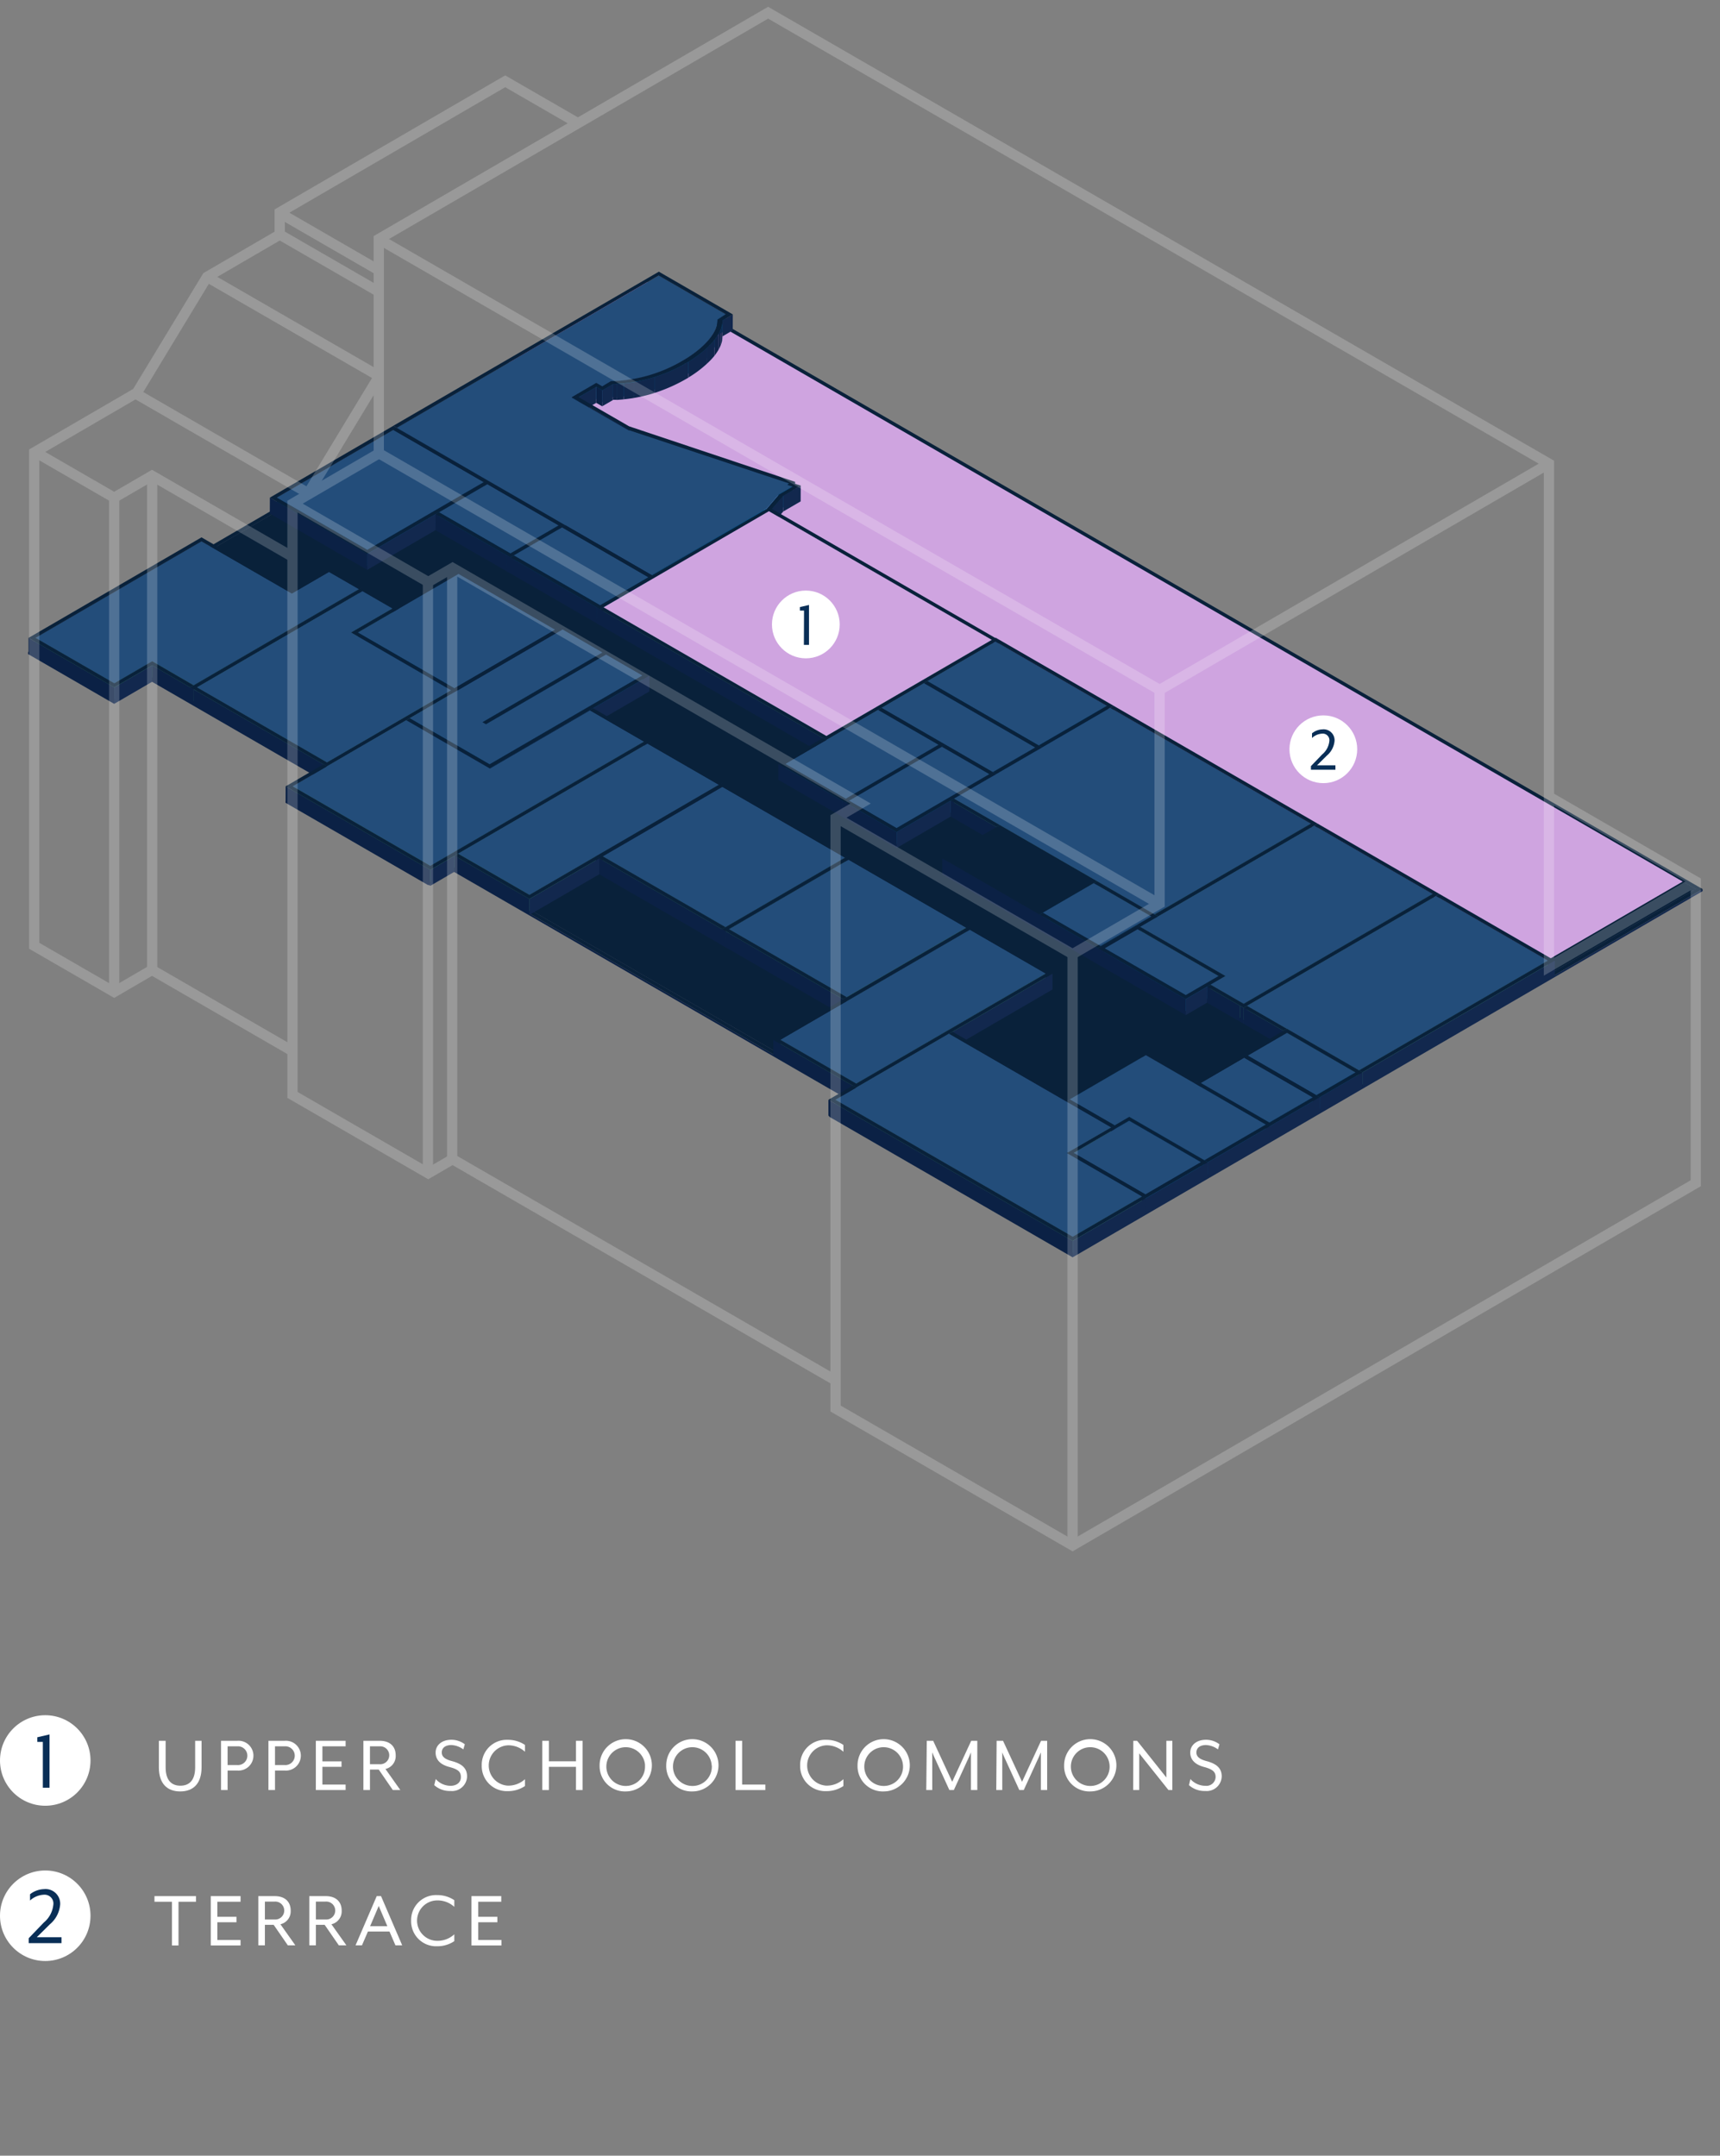<svg xmlns="http://www.w3.org/2000/svg" xmlns:xlink="http://www.w3.org/1999/xlink" viewBox="0 0 335.62 420.54"><rect x="0" y="0" width="335.62" height="420.54" fill="#808080" stroke="none"/><defs><style>.cls-1,.cls-34{fill:none;}.cls-1,.cls-33{opacity:0.2;}.cls-2{isolation:isolate;}.cls-3{fill:#12284e;}.cls-4{fill:#0b2145;}.cls-5{fill:#09213a;}.cls-6{fill:#cfa4e0;}.cls-7{fill:#085f97;}.cls-8{clip-path:url(#clip-path);}.cls-9{clip-path:url(#clip-path-2);}.cls-10{fill:#004b7b;}.cls-11{fill:#004d7e;}.cls-12{fill:#014f81;}.cls-13{fill:#025184;}.cls-14{fill:#035486;}.cls-15{fill:#045689;}.cls-16{fill:#05588c;}.cls-17{fill:#065a8f;}.cls-18{clip-path:url(#clip-path-3);}.cls-19{clip-path:url(#clip-path-4);}.cls-20{fill:#0d2347;}.cls-21{fill:#0d2348;}.cls-22{fill:#0e2449;}.cls-23{fill:#0f2449;}.cls-24{fill:#0f254a;}.cls-25{fill:#10264b;}.cls-26{fill:#11274c;}.cls-27{fill:#004774;}.cls-28{fill:#0c2146;}.cls-29{fill:#065a90;}.cls-30{fill:#234d7a;}.cls-31{fill:#4c9e83;}.cls-32{fill:#357964;}.cls-34{stroke:#fff;stroke-miterlimit:10;stroke-width:2px;}.cls-35{fill:#fff;}.cls-36{fill:#092e56;}</style><clipPath id="clip-path"><path class="cls-1" d="M140,62.56v0Z"/></clipPath><clipPath id="clip-path-2"><path class="cls-1" d="M140,65.57c0,2.53-2.59,5.52-6.79,8,0-1,0-2.07,0-3.11,4.2-2.44,6.78-5.43,6.79-8C140,63.39,140,64.63,140,65.57Z"/></clipPath><clipPath id="clip-path-3"><path class="cls-1" d="M133.22,73.53a28.71,28.71,0,0,1-13.82,4V74.38a28.71,28.71,0,0,0,13.82-4C133.23,71.46,133.23,72.5,133.22,73.53Z"/></clipPath><clipPath id="clip-path-4"><path class="cls-1" d="M141,62.51v3.11c0,2.57-2.67,5.74-7.07,8.3a30.39,30.39,0,0,1-14.31,4.13V74.93a30.26,30.26,0,0,0,14.31-4.12C138.31,68.25,141,65.08,141,62.51Z"/></clipPath></defs><g id="Floorplan"><g class="cls-2"><polygon class="cls-3" points="128.42 56.55 128.42 56.94 6.83 127.6 6.83 127.21 128.42 56.55"/><polygon class="cls-4" points="22.28 136.13 22.28 136.52 6.83 127.6 6.83 127.21 22.28 136.13"/><polygon class="cls-3" points="29.66 131.84 29.66 132.23 22.28 136.52 22.28 136.13 29.66 131.84"/><polygon class="cls-3" points="29.67 132.63 29.67 133.01 22.28 137.31 22.28 136.92 29.67 132.63"/><polygon class="cls-4" points="22.28 136.92 22.28 137.31 5.48 127.6 5.48 127.21 22.28 136.92"/><polygon class="cls-4" points="64.45 151.93 64.45 152.32 29.66 132.23 29.66 131.84 64.45 151.93"/><polygon class="cls-4" points="63.11 151.93 63.1 152.32 29.67 133.01 29.67 132.63 63.11 151.93"/><polygon class="cls-3" points="64.45 151.93 64.45 152.32 57.07 156.61 57.07 156.22 64.45 151.93"/><polygon class="cls-3" points="88.31 168.76 88.31 169.15 83.56 171.91 83.56 171.52 88.31 168.76"/><polygon class="cls-4" points="83.56 171.52 83.56 171.91 57.07 156.61 57.07 156.22 83.56 171.52"/><polygon class="cls-3" points="88.31 169.54 88.31 169.93 83.57 172.69 83.57 172.3 88.31 169.54"/><polygon class="cls-4" points="83.57 172.3 83.57 172.69 55.72 156.61 55.72 156.22 83.57 172.3"/><polygon class="cls-4" points="330.89 173.45 330.88 173.84 128.42 56.94 128.42 56.55 330.89 173.45"/><polygon class="cls-4" points="167.92 214.73 167.92 215.12 88.31 169.15 88.31 168.76 167.92 214.73"/><polygon class="cls-4" points="166.57 214.73 166.57 215.12 88.31 169.93 88.31 169.54 166.57 214.73"/><polygon class="cls-3" points="167.92 214.73 167.92 215.12 163.18 217.87 163.18 217.48 167.92 214.73"/><polygon class="cls-5" points="330.89 173.45 209.29 244.11 163.18 217.48 167.92 214.73 88.31 168.76 83.56 171.52 57.07 156.22 64.45 151.93 29.66 131.84 22.28 136.13 6.83 127.21 128.42 56.55 330.89 173.45"/><polygon class="cls-6" points="301.51 187.58 328.6 171.83 126.14 54.94 99.04 70.69 301.51 187.58"/><polygon class="cls-3" points="330.89 173.45 330.89 173.84 209.29 244.5 209.29 244.11 330.89 173.45"/><polygon class="cls-4" points="209.29 244.11 209.29 244.5 163.18 217.87 163.18 217.48 209.29 244.11"/><polygon class="cls-4" points="209.3 244.89 209.3 245.28 161.83 217.87 161.83 217.48 209.3 244.89"/><polygon class="cls-3" points="332.24 173.45 332.23 173.84 209.3 245.28 209.3 244.89 332.24 173.45"/><path class="cls-5" d="M128.42,55.77,332.23,173.45,209.3,244.89l-47.47-27.41,4.74-2.75L88.31,169.54l-4.74,2.76L55.72,156.22l7.39-4.29-33.44-19.3-7.39,4.29-16.8-9.71Zm80.87,188.34,121.6-70.66L128.42,56.55,6.83,127.21l15.45,8.93,7.38-4.3,34.8,20.09-7.39,4.29,26.49,15.3,4.75-2.76,79.61,46-4.74,2.75,46.11,26.63"/></g><g class="cls-2"><polygon class="cls-4" points="141.64 61.34 141.63 64.45 128.55 56.9 128.56 53.79 141.64 61.34"/><polygon class="cls-7" points="141.64 61.34 141.63 64.45 140 65.39 140.01 62.28 141.64 61.34"/><polygon class="cls-3" points="142.99 61.34 142.98 64.45 140.97 65.62 140.98 62.51 142.99 61.34"/><g class="cls-2"><g class="cls-8"><g class="cls-2"><path class="cls-4" d="M140,62.56v0"/></g></g></g><g class="cls-2"><g class="cls-9"><g class="cls-2"><path class="cls-10" d="M140,62.45v0"/><path class="cls-11" d="M140,62.55v3.12a4.21,4.21,0,0,1-.09.69V63.25a4.33,4.33,0,0,0,.09-.7"/><path class="cls-12" d="M139.93,63.25v3.11a4.93,4.93,0,0,1-.22.79V64a4.93,4.93,0,0,0,.22-.79"/><path class="cls-13" d="M139.71,64v3.11a7.72,7.72,0,0,1-.44.93V65a8.5,8.5,0,0,0,.44-.92"/><path class="cls-14" d="M139.27,65v3.12a10.62,10.62,0,0,1-.78,1.15V66.11a9.73,9.73,0,0,0,.78-1.15"/><path class="cls-15" d="M138.49,66.11v3.12a13.34,13.34,0,0,1-1.43,1.53V67.65a12.62,12.62,0,0,0,1.43-1.54"/><path class="cls-16" d="M137.06,67.65v3.11a21.38,21.38,0,0,1-3.42,2.53V70.18a21.38,21.38,0,0,0,3.42-2.53"/><path class="cls-17" d="M133.64,70.18v3.11l-.41.24a30,30,0,0,1-6,2.65V73.07a31.18,31.18,0,0,0,6-2.65l.41-.24"/></g></g></g><g class="cls-2"><g class="cls-18"><g class="cls-2"><path class="cls-17" d="M133.64,70.18v3.11l-.41.24a30,30,0,0,1-6,2.65V73.07a31.18,31.18,0,0,0,6-2.65l.41-.24"/><path class="cls-16" d="M127.24,73.07v3.11a29.24,29.24,0,0,1-3.74.94V74a29.24,29.24,0,0,0,3.74-.94"/><path class="cls-15" d="M123.5,74v3.11c-.65.12-1.28.21-1.91.27V74.28c.62-.06,1.26-.15,1.91-.27"/><path class="cls-14" d="M121.59,74.28v3.11c-.45,0-.9.08-1.34.09V74.37l1.34-.09"/><path class="cls-13" d="M120.25,74.37v3.11c-.28,0-.56,0-.84,0V74.38h.84"/></g></g></g><g class="cls-2"><g class="cls-19"><g class="cls-2"><path class="cls-20" d="M141,62.51v0"/><path class="cls-21" d="M141,62.66v3.11a5.4,5.4,0,0,1-.08.69V63.35a5.85,5.85,0,0,0,.08-.69"/><path class="cls-22" d="M140.9,63.35v3.11a6.48,6.48,0,0,1-.23.8V64.14a5.06,5.06,0,0,0,.24-.79"/><path class="cls-23" d="M140.66,64.14v3.12a6.94,6.94,0,0,1-.46,1V65.1a5.92,5.92,0,0,0,.45-1"/><path class="cls-24" d="M140.21,65.1v3.12a9.75,9.75,0,0,1-.81,1.2V66.3a8.44,8.44,0,0,0,.81-1.2"/><path class="cls-25" d="M139.4,66.3v3.12A13.15,13.15,0,0,1,137.88,71V67.92a14,14,0,0,0,1.51-1.62"/><path class="cls-25" d="M137.89,67.92V71a21.68,21.68,0,0,1-3.56,2.65V70.56a21.2,21.2,0,0,0,3.57-2.64"/><path class="cls-26" d="M134.32,70.56v3.12l-.42.24a31.59,31.59,0,0,1-6.2,2.74V73.55a31.59,31.59,0,0,0,6.2-2.74c.14-.08.28-.16.41-.25"/><path class="cls-25" d="M127.71,73.55v3.11a30.69,30.69,0,0,1-3.94,1V74.54a31.11,31.11,0,0,0,3.94-1"/><path class="cls-25" d="M123.77,74.54v3.11c-.69.13-1.37.22-2,.29V74.83c.67-.07,1.35-.17,2-.29"/><path class="cls-24" d="M121.73,74.83v3.11c-.49,0-1,.08-1.43.09V74.92c.46,0,.94,0,1.43-.09"/><path class="cls-23" d="M120.3,74.92V78l-.7,0V74.93h.7"/></g></g></g><polygon class="cls-7" points="119.41 74.38 119.4 77.49 117.5 78.47 117.5 75.36 119.41 74.38"/><polygon class="cls-27" points="117.5 75.36 117.5 78.47 116.34 77.81 116.35 74.69 117.5 75.36"/><polygon class="cls-4" points="117.51 76.15 117.5 79.26 116.34 78.59 116.35 75.48 117.51 76.15"/><polygon class="cls-3" points="119.6 74.93 119.59 78.05 117.5 79.26 117.51 76.15 119.6 74.93"/><polygon class="cls-7" points="116.35 74.69 116.34 77.81 111.52 80.61 111.53 77.5 116.35 74.69"/><polygon class="cls-3" points="116.35 75.48 116.34 78.59 112.87 80.61 112.88 77.5 116.35 75.48"/><polygon class="cls-3" points="128.56 53.79 128.55 56.9 77.41 86.58 77.42 83.47 128.56 53.79"/><polygon class="cls-28" points="122.91 83.88 122.9 86.99 111.52 80.61 111.53 77.5 122.91 83.88"/><polygon class="cls-20" points="153.89 94.19 153.88 97.31 122.9 86.99 122.91 83.88 153.89 94.19"/><polygon class="cls-27" points="127.19 112.22 127.19 115.33 77.41 86.58 77.42 83.47 127.19 112.22"/><polygon class="cls-4" points="95.75 94.06 95.74 97.17 76.73 86.19 76.73 83.08 95.75 94.06"/><polygon class="cls-4" points="94.4 94.06 94.39 97.17 76.73 86.98 76.74 83.87 94.4 94.06"/><polygon class="cls-26" points="155.15 93.97 155.14 97.09 154.88 97.38 154.89 94.27 155.15 93.97"/><polygon class="cls-29" points="153.89 94.19 153.88 97.31 153.62 97.61 153.63 94.5 153.89 94.19"/><polygon class="cls-3" points="95.75 94.06 95.74 97.17 95.07 97.56 95.08 94.45 95.75 94.06"/><polygon class="cls-21" points="154.66 94.83 154.65 97.94 153.62 97.61 153.63 94.5 154.66 94.83"/><polygon class="cls-7" points="154.66 94.83 154.65 97.94 152.04 99.46 152.05 96.35 154.66 94.83"/><polygon class="cls-3" points="156.24 94.7 156.23 97.81 152.83 99.79 152.84 96.68 156.24 94.7"/><polygon class="cls-3" points="76.74 83.87 76.73 86.98 54 100.19 54.01 97.08 76.74 83.87"/><polygon class="cls-29" points="152.05 96.35 152.04 99.46 149.63 102.29 149.64 99.17 152.05 96.35"/><polygon class="cls-26" points="152.84 96.68 152.83 99.79 150.6 102.4 150.61 99.28 152.84 96.68"/><polygon class="cls-26" points="150.61 99.28 150.6 102.4 150.42 102.61 150.43 99.5 150.61 99.28"/><polygon class="cls-3" points="150.43 99.5 150.42 102.61 150.03 102.84 150.03 99.73 150.43 99.5"/><polygon class="cls-7" points="94.4 94.06 94.39 97.17 71.66 110.39 71.67 107.27 94.4 94.06"/><polygon class="cls-3" points="95.08 94.45 95.07 97.56 85.65 103.04 85.66 99.93 95.08 94.45"/><polygon class="cls-3" points="85.66 99.93 85.65 103.04 84.97 103.43 84.98 100.32 85.66 99.93"/><polygon class="cls-4" points="110.36 102.5 110.35 105.61 95.74 97.17 95.75 94.06 110.36 102.5"/><polygon class="cls-4" points="109.01 102.5 109 105.61 95.07 97.56 95.08 94.45 109.01 102.5"/><polygon class="cls-3" points="110.36 102.5 110.35 105.61 109.68 106 109.69 102.89 110.36 102.5"/><polygon class="cls-30" points="94.4 94.06 71.67 107.27 54.01 97.08 76.74 83.87 94.4 94.06"/><polygon class="cls-27" points="71.67 107.27 71.66 110.39 54 100.19 54.01 97.08 71.67 107.27"/><polygon class="cls-7" points="109.01 102.5 109 105.61 99.58 111.09 99.59 107.97 109.01 102.5"/><polygon class="cls-30" points="109.01 102.5 99.59 107.97 85.66 99.93 95.08 94.45 109.01 102.5"/><polygon class="cls-27" points="99.59 107.97 99.58 111.09 85.65 103.04 85.66 99.93 99.59 107.97"/><polygon class="cls-4" points="71.67 108.06 71.66 111.17 52.65 100.19 52.66 97.08 71.67 108.06"/><path class="cls-5" d="M76.73,83.08l19,11-.67.39-9.42,5.48-.68.39-13.31,7.74-19-11Zm-5.06,24.19L94.4,94.06,76.74,83.87,54,97.08l17.66,10.19"/><polygon class="cls-3" points="84.98 100.32 84.97 103.43 71.66 111.17 71.67 108.06 84.98 100.32"/><polygon class="cls-4" points="98.83 108.31 98.82 111.42 84.97 103.43 84.98 100.32 98.83 108.31"/><polygon class="cls-3" points="109.69 102.89 109.68 106 100.26 111.48 100.27 108.36 109.69 102.89"/><polygon class="cls-5" points="110.36 102.5 109.69 102.89 100.27 108.36 99.59 108.76 98.83 108.31 84.98 100.32 85.66 99.93 99.59 107.97 109.01 102.5 95.08 94.45 95.75 94.06 110.36 102.5"/><polygon class="cls-3" points="100.27 108.36 100.26 111.48 99.58 111.87 99.59 108.76 100.27 108.36"/><polygon class="cls-4" points="99.59 108.76 99.58 111.87 98.82 111.42 98.83 108.31 99.59 108.76"/><path class="cls-30" d="M141.64,61.34l-1.63.94c.11,2.57-2.48,5.64-6.78,8.14a28.71,28.71,0,0,1-13.82,4l-1.9,1-1.16-.67-4.83,2.81L122.74,84l.16-.09,31,10.31-.26.31,1,.33-2.61,1.52-2.41,2.82-22.45,13L77.42,83.47l51.14-29.68Z"/><polygon class="cls-4" points="127.19 112.22 127.19 115.33 110.35 105.61 110.36 102.5 127.19 112.22"/><polygon class="cls-7" points="149.64 99.17 149.63 102.29 127.19 115.33 127.19 112.22 149.64 99.17"/><polygon class="cls-4" points="127.87 112.61 127.86 115.72 127.19 115.33 127.19 112.22 127.87 112.61"/><polygon class="cls-3" points="150.03 99.73 150.03 102.84 127.86 115.72 127.87 112.61 150.03 99.73"/><path class="cls-5" d="M143,61.34l-2,1.17c0,2.57-2.67,5.74-7.07,8.3a30.26,30.26,0,0,1-14.31,4.12l-2.09,1.22-1.16-.67-3.47,2,9.86,5.69L155.15,94l-.26.3,1.35.43-3.4,2-2.23,2.6-.18.22-.4.23-22.16,12.88-.68-.39,22.45-13,2.41-2.82,2.61-1.52-1-.33.26-.31-31-10.31L111.52,77.5l4.83-2.81,1.16.67,1.69-1a28.84,28.84,0,0,0,14-4c4.3-2.5,6.89-5.57,6.79-8l1.62-1.06-13.08-7.55L77.42,83.47l49.77,28.75-16.83-9.72L95.75,94.06l-19-11L128.56,53Z"/><polygon class="cls-4" points="126.52 112.61 126.51 115.72 109.68 106 109.69 102.89 126.52 112.61"/><polygon class="cls-30" points="126.52 112.61 117.1 118.08 100.27 108.36 109.69 102.89 126.52 112.61"/><polygon class="cls-27" points="117.1 118.08 117.09 121.2 100.26 111.48 100.27 108.36 117.1 118.08"/><polygon class="cls-7" points="126.52 112.61 126.51 115.72 117.09 121.2 117.1 118.08 126.52 112.61"/><polygon class="cls-3" points="127.87 112.61 127.86 115.72 117.77 121.59 117.78 118.48 127.87 112.61"/><polygon class="cls-4" points="116.43 118.47 116.42 121.59 98.82 111.42 98.83 108.31 116.43 118.47"/><polygon class="cls-3" points="117.78 118.48 117.77 121.59 117.1 121.98 117.11 118.87 117.78 118.48"/><polygon class="cls-4" points="117.11 118.87 117.1 121.98 116.42 121.59 116.43 118.47 117.11 118.87"/><polygon class="cls-4" points="194.86 124.83 194.85 127.94 194.17 127.55 194.18 124.44 194.86 124.83"/><polygon class="cls-4" points="193.51 124.83 193.5 127.94 150.03 102.84 150.03 99.73 193.51 124.83"/><polygon class="cls-31" points="193.51 124.83 193.5 127.94 161.24 146.69 161.25 143.57 193.51 124.83"/><polygon class="cls-32" points="161.25 143.57 161.24 146.69 117.77 121.59 117.78 118.48 161.25 143.57"/><polygon class="cls-4" points="160.58 143.97 160.57 147.08 116.42 121.59 116.43 118.47 160.58 143.97"/><polygon class="cls-5" points="194.86 124.83 194.27 125.17 180.98 132.89 180.31 133.28 172.03 138.1 171.35 138.49 161.26 144.36 160.58 143.97 116.43 118.47 117.11 118.87 117.78 118.48 161.25 143.57 193.51 124.83 150.03 99.73 150.43 99.5 150.61 99.28 194.18 124.44 194.86 124.83"/><polygon class="cls-5" points="127.87 112.61 117.78 118.48 117.11 118.87 116.43 118.47 98.83 108.31 99.59 108.76 100.27 108.36 117.1 118.08 126.52 112.61 109.69 102.89 110.36 102.5 127.19 112.22 127.87 112.61"/><polygon class="cls-3" points="194.86 124.83 194.85 127.94 194.26 128.28 194.27 125.17 194.86 124.83"/><polygon class="cls-3" points="194.27 125.17 194.26 128.28 180.97 136.01 180.98 132.89 194.27 125.17"/><polygon class="cls-3" points="180.98 132.89 180.97 136.01 180.3 136.4 180.31 133.28 180.98 132.89"/><polygon class="cls-4" points="215.97 137.7 215.96 140.82 194.26 128.28 194.27 125.17 215.97 137.7"/><polygon class="cls-3" points="217.32 137.7 217.31 140.82 216.64 141.21 216.65 138.09 217.32 137.7"/><polygon class="cls-3" points="180.31 133.28 180.3 136.4 172.02 141.21 172.03 138.1 180.31 133.28"/><polygon class="cls-3" points="172.03 138.1 172.02 141.21 171.35 141.6 171.35 138.49 172.03 138.1"/><polygon class="cls-6" points="193.51 124.83 161.25 143.57 117.78 118.48 127.87 112.61 150.03 99.73 193.51 124.83"/><polygon class="cls-3" points="171.35 138.49 171.35 141.6 161.25 147.47 161.26 144.36 171.35 138.49"/><polygon class="cls-4" points="161.26 144.36 161.25 147.47 160.57 147.08 160.58 143.97 161.26 144.36"/><polygon class="cls-27" points="184.49 145.29 184.48 148.41 172.02 141.21 172.03 138.1 184.49 145.29"/><polygon class="cls-4" points="183.14 145.29 183.14 148.41 171.35 141.6 171.35 138.49 183.14 145.29"/><polygon class="cls-30" points="215.97 137.7 202.68 145.43 180.98 132.89 194.27 125.17 215.97 137.7"/><polygon class="cls-27" points="202.68 145.43 202.68 148.54 180.97 136.01 180.98 132.89 202.68 145.43"/><polygon class="cls-7" points="215.97 137.7 215.96 140.82 202.68 148.54 202.68 145.43 215.97 137.7"/><polygon class="cls-3" points="184.49 145.29 184.48 148.41 183.81 148.8 183.82 145.68 184.49 145.29"/><polygon class="cls-3" points="216.65 138.09 216.64 141.21 203.35 148.93 203.36 145.82 216.65 138.09"/><polygon class="cls-5" points="217.32 137.7 216.65 138.09 203.36 145.82 202.68 145.43 215.97 137.7 194.27 125.17 194.86 124.83 194.18 124.44 194.26 124.39 217.32 137.7"/><polygon class="cls-4" points="203.36 145.82 203.35 148.93 202.68 148.54 202.68 145.43 203.36 145.82"/><polygon class="cls-4" points="202.01 145.82 202 148.93 180.3 136.4 180.31 133.28 202.01 145.82"/><polygon class="cls-3" points="161.26 144.36 161.25 147.47 153.23 152.13 153.24 149.02 161.26 144.36"/><polygon class="cls-7" points="202.01 145.82 202 148.93 193.72 153.74 193.73 150.63 202.01 145.82"/><polygon class="cls-27" points="193.73 150.63 193.72 153.74 184.48 148.41 184.49 145.29 193.73 150.63"/><polygon class="cls-30" points="202.01 145.82 193.73 150.63 184.49 145.29 172.03 138.1 180.31 133.28 202.01 145.82"/><polygon class="cls-4" points="194.41 151.02 194.4 154.13 193.72 153.74 193.73 150.63 194.41 151.02"/><polygon class="cls-3" points="203.36 145.82 203.35 148.93 194.4 154.13 194.41 151.02 203.36 145.82"/><polygon class="cls-5" points="203.36 145.82 194.41 151.02 193.73 150.63 202.01 145.82 180.31 133.28 180.98 132.89 202.68 145.43 203.36 145.82"/><polygon class="cls-4" points="193.06 151.02 193.05 154.13 183.81 148.8 183.82 145.68 193.06 151.02"/><polygon class="cls-7" points="193.06 151.02 193.05 154.13 174.93 164.66 174.94 161.55 193.06 151.02"/><polygon class="cls-3" points="194.41 151.02 194.4 154.13 186.17 158.91 186.18 155.8 194.41 151.02"/><polygon class="cls-27" points="165.03 155.82 165.02 158.94 153.23 152.13 153.24 149.02 165.03 155.82"/><polygon class="cls-7" points="183.14 145.29 183.14 148.41 165.02 158.94 165.03 155.82 183.14 145.29"/><polygon class="cls-30" points="183.14 145.29 165.03 155.82 153.24 149.02 161.26 144.36 171.35 138.49 183.14 145.29"/><polygon class="cls-3" points="186.18 155.8 186.17 158.91 185.5 159.3 185.51 156.19 186.18 155.8"/><polygon class="cls-3" points="183.82 145.68 183.81 148.8 165.69 159.33 165.7 156.21 183.82 145.68"/><polygon class="cls-4" points="164.35 156.21 164.34 159.33 151.88 152.13 151.89 149.02 164.35 156.21"/><polygon class="cls-5" points="184.49 145.29 183.82 145.68 165.7 156.21 165.03 156.6 164.35 156.21 151.89 149.02 160.58 143.97 161.26 144.36 153.24 149.02 165.03 155.82 183.14 145.29 171.35 138.49 172.03 138.1 184.49 145.29"/><polygon class="cls-4" points="165.03 156.6 165.02 159.72 164.34 159.33 164.35 156.21 165.03 156.6"/><polygon class="cls-3" points="165.7 156.21 165.69 159.33 165.02 159.72 165.03 156.6 165.7 156.21"/><polygon class="cls-4" points="255.78 160.69 255.77 163.8 216.64 141.21 216.65 138.09 255.78 160.69"/><polygon class="cls-3" points="257.13 160.69 257.12 163.8 256.45 164.19 256.46 161.08 257.13 160.69"/><polygon class="cls-32" points="195.1 160.95 195.1 164.06 186.17 158.91 186.18 155.8 195.1 160.95"/><polygon class="cls-4" points="194.43 161.34 194.42 164.45 185.5 159.3 185.51 156.19 194.43 161.34"/><polygon class="cls-3" points="195.1 160.95 195.1 164.06 194.42 164.45 194.43 161.34 195.1 160.95"/><polygon class="cls-3" points="185.51 156.19 185.5 159.3 174.94 165.44 174.95 162.33 185.51 156.19"/><polygon class="cls-5" points="185.51 156.19 186.18 155.8 195.1 160.95 194.43 161.34 185.51 156.19"/><polygon class="cls-27" points="174.94 161.55 174.93 164.66 165.69 159.33 165.7 156.21 174.94 161.55"/><polygon class="cls-30" points="193.06 151.02 174.94 161.55 165.7 156.21 183.82 145.68 193.06 151.02"/><polygon class="cls-5" points="194.41 151.02 186.18 155.8 185.51 156.19 174.95 162.33 164.35 156.21 165.03 156.6 165.7 156.21 174.94 161.55 193.06 151.02 183.82 145.68 184.49 145.29 193.73 150.63 194.41 151.02"/><polygon class="cls-4" points="174.95 162.33 174.94 165.44 164.34 159.33 164.35 156.21 174.95 162.33"/><polygon class="cls-32" points="214.09 171.91 214.08 175.02 195.1 164.06 195.1 160.95 214.09 171.91"/><polygon class="cls-3" points="214.09 171.91 214.08 175.02 213.41 175.41 213.42 172.3 214.09 171.91"/><polygon class="cls-4" points="279.54 174.4 279.53 177.52 256.45 164.19 256.46 161.08 279.54 174.4"/><polygon class="cls-3" points="280.89 174.41 280.88 177.52 280.21 177.91 280.22 174.8 280.89 174.41"/><polygon class="cls-3" points="212.74 171.91 212.73 175.02 202.84 180.77 202.85 177.66 212.74 171.91"/><polygon class="cls-7" points="212.74 171.91 212.73 175.02 202.84 180.77 202.85 177.66 212.74 171.91"/><polygon class="cls-27" points="202.85 177.66 202.84 180.77 185.21 170.59 185.22 167.48 202.85 177.66"/><polygon class="cls-30" points="212.74 171.91 202.85 177.66 185.22 167.48 195.11 161.73 212.74 171.91"/><polygon class="cls-4" points="202.85 177.66 202.84 180.77 185.21 170.59 185.22 167.48 202.85 177.66"/><polygon class="cls-3" points="213.42 172.3 213.41 175.41 203.51 181.16 203.52 178.05 213.42 172.3"/><polygon class="cls-32" points="225.31 178.39 225.31 181.5 214.08 175.02 214.09 171.91 225.31 178.39"/><polygon class="cls-31" points="255.78 160.69 255.77 163.8 225.31 181.5 225.31 178.39 255.78 160.69"/><polygon class="cls-3" points="203.52 178.05 203.51 181.16 202.84 181.55 202.85 178.44 203.52 178.05"/><polygon class="cls-4" points="225.99 178.78 225.99 181.9 225.31 181.5 225.31 178.39 225.99 178.78"/><polygon class="cls-4" points="224.64 178.78 224.63 181.89 213.41 175.41 213.42 172.3 224.64 178.78"/><polygon class="cls-7" points="224.64 178.78 224.63 181.89 214.74 187.64 214.75 184.53 224.64 178.78"/><polygon class="cls-27" points="214.75 184.53 214.74 187.64 203.51 181.16 203.52 178.05 214.75 184.53"/><polygon class="cls-3" points="221.95 180.48 221.94 183.59 214.18 188.1 214.19 184.99 221.95 180.48"/><polygon class="cls-3" points="256.46 161.08 256.45 164.19 225.99 181.9 225.99 178.78 256.46 161.08"/><polygon class="cls-4" points="222.51 180.81 222.5 183.92 221.94 183.59 221.95 180.48 222.51 180.81"/><polygon class="cls-3" points="225.99 178.78 225.99 181.9 222.5 183.92 222.51 180.81 225.99 178.78"/><polygon class="cls-3" points="221.95 181.26 221.94 184.37 215.53 188.1 215.54 184.99 221.95 181.26"/><polygon class="cls-4" points="214.76 185.31 214.75 188.43 202.17 181.16 202.18 178.05 214.76 185.31"/><polygon class="cls-32" points="239.14 190.41 239.13 193.52 222.5 183.92 222.51 180.81 239.14 190.41"/><polygon class="cls-4" points="237.79 190.41 237.78 193.52 221.94 184.37 221.95 181.26 237.79 190.41"/><polygon class="cls-27" points="231.38 194.13 231.37 197.24 215.53 188.1 215.54 184.99 231.38 194.13"/><polygon class="cls-7" points="237.79 190.41 237.78 193.52 231.37 197.24 231.38 194.13 237.79 190.41"/><polygon class="cls-30" points="237.79 190.41 231.38 194.13 215.54 184.99 221.95 181.26 237.79 190.41"/><path class="cls-5" d="M222.51,180.81l16.63,9.59-2.92,1.7-.68.39-4.16,2.42-16.62-9.6-.57-.32,7.76-4.51Zm8.87,13.32,6.41-3.73L222,181.26,215.54,185l15.84,9.14"/><polygon class="cls-5" points="225.99 178.78 222.51 180.81 221.95 180.48 214.19 184.99 214.76 185.31 202.18 178.05 202.85 178.44 203.52 178.05 214.75 184.53 224.64 178.78 213.42 172.3 214.09 171.91 225.31 178.39 225.99 178.78"/><polygon class="cls-5" points="195.1 160.95 214.09 171.91 213.42 172.3 203.52 178.05 202.85 178.44 202.18 178.05 183.87 167.48 194.43 161.34 195.1 160.95"/><polygon class="cls-5" points="202.85 177.66 185.22 167.48 195.11 161.73 212.74 171.91 202.85 177.66"/><polygon class="cls-4" points="202.18 178.05 202.17 181.16 183.86 170.59 183.87 167.48 202.18 178.05"/><polygon class="cls-30" points="255.78 160.69 225.31 178.39 214.09 171.91 195.1 160.95 186.18 155.8 194.41 151.02 203.36 145.82 216.65 138.09 255.78 160.69"/><polygon class="cls-4" points="202.85 178.44 202.84 181.55 202.17 181.16 202.18 178.05 202.85 178.44"/><polygon class="cls-5" points="217.32 137.7 257.13 160.69 256.46 161.08 225.99 178.78 225.31 178.39 255.78 160.69 216.65 138.09 217.32 137.7"/><polygon class="cls-30" points="224.64 178.78 214.75 184.53 203.52 178.05 213.42 172.3 224.64 178.78"/><polygon class="cls-4" points="214.76 185.31 214.75 188.43 214.18 188.1 214.19 184.99 214.76 185.31"/><polygon class="cls-4" points="302.04 187.4 302.03 190.51 280.21 177.91 280.22 174.8 302.04 187.4"/><polygon class="cls-3" points="239.14 190.41 239.13 193.52 236.21 195.21 236.22 192.1 239.14 190.41"/><polygon class="cls-3" points="236.22 192.1 236.21 195.21 235.53 195.61 235.54 192.49 236.22 192.1"/><polygon class="cls-4" points="231.38 194.91 231.37 198.03 214.75 188.43 214.76 185.31 231.38 194.91"/><polygon class="cls-3" points="235.54 192.49 235.53 195.61 231.37 198.03 231.38 194.91 235.54 192.49"/><polygon class="cls-32" points="242.67 195.83 242.66 198.94 236.21 195.21 236.22 192.1 242.67 195.83"/><polygon class="cls-31" points="279.54 174.4 279.53 177.52 242.66 198.94 242.67 195.83 279.54 174.4"/><polygon class="cls-30" points="279.54 174.4 242.67 195.83 236.22 192.1 239.14 190.41 222.51 180.81 225.99 178.78 256.46 161.08 279.54 174.4"/><polygon class="cls-3" points="280.22 174.8 280.21 177.91 243.34 199.33 243.35 196.22 280.22 174.8"/><polygon class="cls-4" points="242 196.22 241.99 199.33 235.53 195.61 235.54 192.49 242 196.22"/><polygon class="cls-5" points="280.89 174.41 280.22 174.8 243.35 196.22 242.68 196.61 242 196.22 235.54 192.49 236.22 192.1 242.67 195.83 279.54 174.4 256.46 161.08 257.13 160.69 280.89 174.41"/><polygon class="cls-4" points="242.68 196.61 242.67 199.72 241.99 199.33 242 196.22 242.68 196.61"/><polygon class="cls-3" points="243.35 196.22 243.34 199.33 242.67 199.72 242.68 196.61 243.35 196.22"/><polygon class="cls-32" points="251.11 200.7 251.1 203.81 243.34 199.33 243.35 196.22 251.11 200.7"/><polygon class="cls-5" points="242.68 196.61 243.35 196.22 251.11 200.7 250.44 201.09 242.68 196.61"/><polygon class="cls-4" points="250.44 201.09 250.43 204.21 242.67 199.72 242.68 196.61 250.44 201.09"/><polygon class="cls-3" points="251.11 200.7 251.1 203.81 250.43 204.21 250.44 201.09 251.11 200.7"/><polygon class="cls-32" points="265.18 208.82 265.17 211.93 251.1 203.81 251.11 200.7 265.18 208.82"/><polygon class="cls-3" points="251.12 201.48 251.11 204.59 243.45 209.04 243.46 205.93 251.12 201.48"/><polygon class="cls-31" points="302.04 187.4 302.03 190.51 265.17 211.93 265.18 208.82 302.04 187.4"/><polygon class="cls-30" points="302.04 187.4 265.18 208.82 251.11 200.7 243.35 196.22 280.22 174.8 302.04 187.4"/><polygon class="cls-5" points="280.89 174.41 303.39 187.4 265.85 209.21 265.18 208.82 302.04 187.4 280.22 174.8 280.89 174.41"/><polygon class="cls-3" points="303.39 187.4 303.38 190.51 265.84 212.32 265.85 209.21 303.39 187.4"/><polygon class="cls-4" points="265.85 209.21 265.84 212.32 265.17 211.93 265.18 208.82 265.85 209.21"/><polygon class="cls-4" points="264.5 209.21 264.49 212.32 251.11 204.59 251.12 201.48 264.5 209.21"/><polygon class="cls-30" points="264.5 209.21 256.85 213.66 243.46 205.93 251.12 201.48 264.5 209.21"/><polygon class="cls-27" points="256.85 213.66 256.84 216.77 243.45 209.04 243.46 205.93 256.85 213.66"/><polygon class="cls-7" points="264.5 209.21 264.49 212.32 256.84 216.77 256.85 213.66 264.5 209.21"/><polygon class="cls-4" points="257.51 214.06 257.5 217.17 242.76 208.66 242.77 205.55 257.51 214.06"/><polygon class="cls-3" points="265.85 209.21 265.84 212.32 257.5 217.17 257.51 214.06 265.85 209.21"/><path class="cls-5" d="M265.18,208.82l.67.39-8.34,4.85-14.74-8.51,7.67-4.46.67-.39Zm-8.33,4.84,7.65-4.45-13.38-7.73-7.66,4.45,13.39,7.73"/></g><g class="cls-2"><polygon class="cls-3" points="70.72 114.56 70.72 117.67 70.04 118.06 70.05 114.94 70.72 114.56"/><polygon class="cls-4" points="70.05 114.94 70.04 118.06 64.19 114.68 64.2 111.57 70.05 114.94"/><polygon class="cls-3" points="64.2 111.57 64.19 114.68 56.94 118.9 56.95 115.78 64.2 111.57"/><polygon class="cls-4" points="56.95 115.78 56.94 118.9 39.31 108.72 39.32 105.61 56.95 115.78"/><polygon class="cls-4" points="77.9 118.7 77.89 121.81 77.22 121.42 77.22 118.31 77.9 118.7"/><polygon class="cls-3" points="89.47 111.97 89.47 115.08 77.89 121.81 77.9 118.7 89.47 111.97"/><polygon class="cls-4" points="76.55 118.7 76.54 121.81 70.72 118.45 70.73 115.34 76.55 118.7"/><polygon class="cls-4" points="108.31 122.85 108.3 125.96 89.47 115.08 89.47 111.97 108.31 122.85"/><polygon class="cls-31" points="76.55 118.7 76.54 121.81 68.46 126.51 68.47 123.39 76.55 118.7"/><polygon class="cls-3" points="77.9 118.7 77.89 121.81 69.81 126.51 69.82 123.39 77.9 118.7"/><polygon class="cls-3" points="39.32 105.61 39.31 108.72 6.92 127.55 6.92 124.44 39.32 105.61"/><polygon class="cls-4" points="117.58 127.28 117.57 130.39 109.77 125.89 109.78 122.78 117.58 127.28"/><polygon class="cls-4" points="125.36 131.77 125.36 134.89 118.24 130.78 118.25 127.67 125.36 131.77"/><polygon class="cls-31" points="29.69 129.01 29.68 132.13 22.29 136.42 22.3 133.31 29.69 129.01"/><polygon class="cls-32" points="22.3 133.31 22.29 136.42 6.92 127.55 6.92 124.44 22.3 133.31"/><polygon class="cls-31" points="70.05 114.94 70.04 118.06 37.76 136.82 37.77 133.7 70.05 114.94"/><polygon class="cls-30" points="70.05 114.94 37.77 133.7 29.69 129.01 22.3 133.31 6.92 124.44 39.32 105.61 56.95 115.78 64.2 111.57 70.05 114.94"/><polygon class="cls-32" points="37.77 133.7 37.76 136.82 29.68 132.13 29.69 129.01 37.77 133.7"/><polygon class="cls-3" points="70.73 115.34 70.72 118.45 38.45 137.2 38.46 134.09 70.73 115.34"/><polygon class="cls-3" points="37.77 133.7 37.76 136.82 37.1 137.2 37.11 134.09 37.77 133.7"/><polygon class="cls-7" points="108.31 122.85 108.3 125.96 88.65 137.38 88.66 134.27 108.31 122.85"/><polygon class="cls-3" points="108.99 122.45 108.98 125.57 88.65 137.38 88.66 134.27 108.99 122.45"/><polygon class="cls-5" points="108.99 122.45 88.66 134.27 108.31 122.85 89.47 111.97 77.9 118.7 77.22 118.31 89.47 111.19 108.99 122.45"/><polygon class="cls-30" points="108.31 122.85 88.66 134.27 69.82 123.39 77.9 118.7 89.47 111.97 108.31 122.85"/><polygon class="cls-27" points="88.66 134.27 88.65 137.38 69.81 126.51 69.82 123.39 88.66 134.27"/><polygon class="cls-4" points="22.3 134.09 22.29 137.21 5.57 127.55 5.57 124.44 22.3 134.09"/><polygon class="cls-3" points="29.7 129.79 29.69 132.91 22.29 137.21 22.3 134.09 29.7 129.79"/><polygon class="cls-4" points="37.78 134.48 37.77 137.59 29.69 132.91 29.7 129.79 37.78 134.48"/><polygon class="cls-4" points="37.78 134.48 37.77 137.59 37.1 137.2 37.11 134.09 37.78 134.48"/><polygon class="cls-4" points="89.33 134.66 89.32 137.77 88.65 137.38 88.66 134.27 89.33 134.66"/><polygon class="cls-4" points="87.98 134.66 87.97 137.77 68.46 126.51 68.47 123.39 87.98 134.66"/><polygon class="cls-31" points="87.98 134.66 87.97 137.77 63.79 151.83 63.8 148.72 87.98 134.66"/><polygon class="cls-32" points="63.8 148.72 63.79 151.83 38.45 137.2 38.46 134.09 63.8 148.72"/><path class="cls-5" d="M88.65,134.27l.68.39-9.39,5.46-.67.39-15.47,9-.68-.39L37.78,134.48l-.67-.39,33.61-19.54,6.5,3.76.68.39-8.08,4.69ZM63.79,148.72,88,134.66,68.47,123.39l8.08-4.69-5.82-3.36L38.46,134.09l25.33,14.63"/><polygon class="cls-5" points="37.11 134.09 37.78 134.48 29.7 129.79 22.3 134.09 5.57 124.44 39.32 104.83 56.94 115 64.19 110.78 70.72 114.56 70.05 114.94 64.2 111.57 56.95 115.78 39.32 105.61 6.92 124.44 22.3 133.31 29.69 129.01 37.77 133.7 37.11 134.09"/><polygon class="cls-3" points="109.78 122.78 109.77 125.89 89.32 137.77 89.33 134.66 109.78 122.78"/><polygon class="cls-7" points="125.36 131.77 125.36 134.89 95.52 152.23 95.53 149.11 125.36 131.77"/><polygon class="cls-3" points="126.72 131.78 126.71 134.89 115.72 141.27 115.73 138.16 126.72 131.78"/><polygon class="cls-3" points="89.33 134.66 89.32 137.77 79.94 143.23 79.94 140.12 89.33 134.66"/><polygon class="cls-3" points="79.94 140.12 79.94 143.23 79.26 143.62 79.27 140.51 79.94 140.12"/><polygon class="cls-7" points="117.58 127.28 117.57 130.39 94.14 144 94.15 140.89 117.58 127.28"/><polygon class="cls-4" points="94.83 141.28 94.82 144.39 94.14 144 94.15 140.89 94.83 141.28"/><polygon class="cls-3" points="118.25 127.67 118.24 130.78 94.82 144.39 94.83 141.28 118.25 127.67"/><polygon class="cls-3" points="115.73 138.16 115.72 141.27 95.53 153.01 95.53 149.9 115.73 138.16"/><polygon class="cls-4" points="125.67 144.68 125.66 147.79 115.11 141.7 115.11 138.58 125.67 144.68"/><polygon class="cls-3" points="127.02 144.68 127.01 147.79 126.34 148.18 126.35 145.07 127.02 144.68"/><polygon class="cls-30" points="76.55 118.7 68.47 123.39 87.98 134.66 63.8 148.72 38.46 134.09 70.73 115.34 76.55 118.7"/><polygon class="cls-30" points="125.36 131.77 95.53 149.11 79.94 140.12 89.33 134.66 109.78 122.78 117.58 127.28 94.15 140.89 94.83 141.28 118.25 127.67 125.36 131.77"/><polygon class="cls-27" points="95.53 149.11 95.52 152.23 79.94 143.23 79.94 140.12 95.53 149.11"/><polygon class="cls-4" points="63.12 149.11 63.11 152.22 37.77 137.59 37.78 134.48 63.12 149.11"/><polygon class="cls-4" points="63.8 149.5 63.79 152.61 63.11 152.22 63.12 149.11 63.8 149.5"/><polygon class="cls-3" points="79.27 140.51 79.26 143.62 63.79 152.61 63.8 149.5 79.27 140.51"/><polygon class="cls-4" points="95.59 149.93 95.58 153.04 79.26 143.62 79.27 140.51 95.59 149.93"/><polygon class="cls-4" points="95.53 149.9 95.53 153.01 79.26 143.62 79.27 140.51 95.53 149.9"/><polygon class="cls-5" points="126.72 131.78 115.73 138.16 95.53 149.9 79.27 140.51 79.94 140.12 95.53 149.11 125.36 131.77 118.25 127.67 94.83 141.28 94.15 140.89 117.58 127.28 109.78 122.78 89.33 134.66 88.66 134.27 108.99 122.45 109.78 122 126.72 131.78"/><polygon class="cls-3" points="115.11 138.58 115.11 141.7 95.58 153.04 95.59 149.93 115.11 138.58"/><polygon class="cls-3" points="63.8 149.5 63.79 152.61 57.08 156.51 57.09 153.4 63.8 149.5"/><polygon class="cls-31" points="125.67 144.68 125.66 147.79 83.95 172.03 83.96 168.92 125.67 144.68"/><polygon class="cls-3" points="126.35 145.07 126.34 148.18 89.37 169.66 89.38 166.55 126.35 145.07"/><polygon class="cls-3" points="89.38 166.55 89.37 169.66 88.7 170.05 88.71 166.94 89.38 166.55"/><polygon class="cls-30" points="125.67 144.68 83.96 168.92 57.09 153.4 63.8 149.5 79.27 140.51 95.59 149.93 115.11 138.58 125.67 144.68"/><polygon class="cls-32" points="83.96 168.92 83.95 172.03 57.08 156.51 57.09 153.4 83.96 168.92"/><polygon class="cls-4" points="83.97 169.7 83.96 172.81 55.73 156.51 55.74 153.4 83.97 169.7"/><polygon class="cls-3" points="88.71 166.94 88.7 170.05 83.96 172.81 83.97 169.7 88.71 166.94"/><polygon class="cls-5" points="127.02 144.68 126.35 145.07 89.38 166.55 88.71 166.94 83.97 169.7 55.74 153.4 63.12 149.11 63.8 149.5 57.09 153.4 83.96 168.92 125.67 144.68 115.11 138.58 95.59 149.93 79.27 140.51 95.53 149.9 115.73 138.16 127.02 144.68"/></g><g class="cls-2"><polygon class="cls-4" points="140.27 153.1 140.26 156.22 126.34 148.18 126.35 145.07 140.27 153.1"/><polygon class="cls-31" points="140.27 153.1 140.26 156.22 103.29 177.7 103.3 174.59 140.27 153.1"/><polygon class="cls-3" points="140.94 152.71 140.93 155.82 116.25 170.17 116.26 167.06 140.94 152.71"/><polygon class="cls-3" points="140.95 153.5 140.94 156.61 117.61 170.17 117.61 167.06 140.95 153.5"/><polygon class="cls-3" points="165.57 166.93 165.56 170.04 164.88 170.44 164.89 167.32 165.57 166.93"/><polygon class="cls-4" points="164.89 167.32 164.88 170.44 140.94 156.61 140.95 153.5 164.89 167.32"/><polygon class="cls-4" points="116.94 167.45 116.93 170.56 116.25 170.17 116.26 167.06 116.94 167.45"/><polygon class="cls-30" points="140.27 153.1 103.3 174.59 89.38 166.55 126.35 145.07 140.27 153.1"/><polygon class="cls-32" points="103.3 174.59 103.29 177.7 89.37 169.66 89.38 166.55 103.3 174.59"/><polygon class="cls-4" points="103.31 175.37 103.3 178.48 88.7 170.05 88.71 166.94 103.31 175.37"/><polygon class="cls-3" points="116.94 167.45 116.93 170.56 103.3 178.48 103.31 175.37 116.94 167.45"/><polygon class="cls-5" points="140.94 152.71 116.26 167.06 116.94 167.45 103.31 175.37 88.71 166.94 89.38 166.55 103.3 174.59 140.27 153.1 126.35 145.07 127.02 144.68 140.94 152.71"/><polygon class="cls-4" points="188.54 180.98 188.54 184.09 165.56 170.83 165.57 167.71 188.54 180.98"/><polygon class="cls-3" points="189.22 180.59 189.21 183.7 188.54 184.09 188.54 180.98 189.22 180.59"/><polygon class="cls-32" points="141.56 180.88 141.55 184 117.61 170.17 117.61 167.06 141.56 180.88"/><polygon class="cls-31" points="164.89 167.32 164.88 170.44 141.55 184 141.56 180.88 164.89 167.32"/><polygon class="cls-30" points="164.89 167.32 141.56 180.88 117.61 167.06 140.95 153.5 164.89 167.32"/><polygon class="cls-3" points="165.57 167.71 165.56 170.83 142.23 184.38 142.24 181.27 165.57 167.71"/><polygon class="cls-3" points="141.56 180.88 141.55 184 140.88 184.38 140.89 181.27 141.56 180.88"/><polygon class="cls-4" points="141.62 181.69 141.61 184.81 116.93 170.56 116.94 167.45 141.62 181.69"/><polygon class="cls-4" points="141.62 181.69 141.61 184.81 140.88 184.38 140.89 181.27 141.62 181.69"/><polygon class="cls-5" points="165.57 166.93 164.89 167.32 140.95 153.5 117.61 167.06 141.56 180.88 140.89 181.27 141.62 181.69 116.94 167.45 116.26 167.06 140.94 152.71 165.57 166.93"/><polygon class="cls-4" points="204.03 189.92 204.03 193.03 189.21 184.48 189.22 181.37 204.03 189.92"/><polygon class="cls-32" points="165.21 194.54 165.21 197.65 142.23 184.38 142.24 181.27 165.21 194.54"/><polygon class="cls-30" points="188.54 180.98 165.21 194.54 142.24 181.27 165.57 167.71 188.54 180.98"/><polygon class="cls-31" points="188.54 180.98 188.54 184.09 165.21 197.65 165.21 194.54 188.54 180.98"/><polygon class="cls-3" points="165.21 194.54 165.21 197.65 164.53 198.04 164.54 194.93 165.21 194.54"/><polygon class="cls-4" points="164.54 194.93 164.53 198.04 141.61 184.81 141.62 181.69 164.54 194.93"/><polygon class="cls-5" points="188.54 180.98 165.57 167.71 142.24 181.27 165.21 194.54 164.54 194.93 141.62 181.69 140.89 181.27 141.56 180.88 164.89 167.32 165.57 166.93 189.22 180.59 188.54 180.98"/><polygon class="cls-31" points="204.03 189.92 204.03 193.03 167.06 214.51 167.07 211.4 204.03 189.92"/><polygon class="cls-3" points="205.38 189.92 205.38 193.03 185.85 204.38 185.86 201.27 205.38 189.92"/><polygon class="cls-3" points="185.86 201.27 185.85 204.38 185.18 204.77 185.19 201.66 185.86 201.27"/><polygon class="cls-3" points="189.22 181.37 189.21 184.48 152.25 205.96 152.26 202.85 189.22 181.37"/><polygon class="cls-3" points="224.27 205.46 224.26 208.58 223.59 208.97 223.59 205.85 224.27 205.46"/><polygon class="cls-3" points="197 207.7 196.99 210.81 196.31 211.2 196.32 208.09 197 207.7"/><polygon class="cls-3" points="242.77 206.33 242.76 209.44 234.29 214.37 234.3 211.26 242.77 206.33"/><polygon class="cls-3" points="233.62 210.87 233.61 213.98 232.94 214.37 232.95 211.26 233.62 210.87"/><polygon class="cls-4" points="232.95 211.26 232.94 214.37 223.59 208.97 223.59 205.85 232.95 211.26"/><polygon class="cls-5" points="224.27 205.46 233.62 210.87 232.95 211.26 223.59 205.85 224.27 205.46"/><polygon class="cls-32" points="167.07 211.4 167.06 214.51 152.25 205.96 152.26 202.85 167.07 211.4"/><polygon class="cls-30" points="204.03 189.92 167.07 211.4 152.26 202.85 189.22 181.37 204.03 189.92"/><polygon class="cls-4" points="166.4 211.79 166.39 214.91 150.9 205.96 150.91 202.85 166.4 211.79"/><polygon class="cls-4" points="167.07 212.18 167.07 215.3 166.39 214.91 166.4 211.79 167.07 212.18"/><path class="cls-5" d="M189.22,180.59l16.17,9.33-19.53,11.35-.67.39-18.12,10.52-.67-.39-15.49-8.94,13.63-7.92ZM167.07,211.4l37-21.48-14.81-8.55-37,21.48,14.81,8.55"/><polygon class="cls-3" points="185.19 201.66 185.18 204.77 167.07 215.3 167.07 212.18 185.19 201.66"/><polygon class="cls-4" points="256.16 214.06 256.15 217.17 242.76 209.44 242.77 206.33 256.16 214.06"/><polygon class="cls-3" points="222.91 205.46 222.91 208.57 208.06 217.2 208.07 214.09 222.91 205.46"/><polygon class="cls-27" points="208.07 214.09 208.06 217.2 197.66 211.2 197.67 208.09 208.07 214.09"/><polygon class="cls-4" points="208.07 214.09 208.06 217.2 197.66 211.2 197.67 208.09 208.07 214.09"/><polygon class="cls-5" points="208.07 214.09 197.67 208.09 212.52 199.46 222.91 205.46 208.07 214.09"/><polygon class="cls-30" points="222.91 205.46 208.07 214.09 197.67 208.09 212.52 199.46 222.91 205.46"/><polygon class="cls-7" points="222.91 205.46 222.91 208.57 208.06 217.2 208.07 214.09 222.91 205.46"/><polygon class="cls-3" points="223.59 205.85 223.59 208.97 208.74 217.59 208.75 214.48 223.59 205.85"/><polygon class="cls-3" points="208.75 214.48 208.74 217.59 208.07 217.99 208.08 214.87 208.75 214.48"/><polygon class="cls-27" points="217.49 219.53 217.48 222.64 208.74 217.59 208.75 214.48 217.49 219.53"/><polygon class="cls-4" points="216.81 219.92 216.8 223.03 185.18 204.77 185.19 201.66 216.81 219.92"/><polygon class="cls-4" points="207.4 214.48 207.39 217.59 196.31 211.2 196.32 208.09 207.4 214.48"/><polygon class="cls-3" points="167.07 212.18 167.07 215.3 162.99 217.66 163 214.55 167.07 212.18"/><polygon class="cls-4" points="216.81 219.92 216.8 223.03 208.07 217.99 208.08 214.87 216.81 219.92"/><polygon class="cls-7" points="220.35 217.86 220.34 220.98 217.48 222.64 217.49 219.53 220.35 217.86"/><polygon class="cls-3" points="217.49 219.53 217.48 222.64 216.8 223.03 216.81 219.92 217.49 219.53"/><polygon class="cls-3" points="216.81 219.92 216.8 223.03 208.16 228.06 208.16 224.94 216.81 219.92"/><polygon class="cls-31" points="216.81 219.92 216.8 223.03 208.16 228.06 208.16 224.94 216.81 219.92"/><polygon class="cls-27" points="235.03 226.34 235.02 229.45 220.34 220.98 220.35 217.86 235.03 226.34"/><polygon class="cls-3" points="220.35 218.65 220.34 221.76 209.5 228.06 209.51 224.94 220.35 218.65"/><polygon class="cls-27" points="223.52 233.03 223.51 236.14 209.5 228.06 209.51 224.94 223.52 233.03"/><polygon class="cls-4" points="234.35 226.73 234.35 229.84 220.34 221.76 220.35 218.65 234.35 226.73"/><polygon class="cls-7" points="234.35 226.73 234.35 229.84 223.51 236.14 223.52 233.03 234.35 226.73"/><polygon class="cls-4" points="222.84 233.42 222.84 236.53 208.16 228.06 208.16 224.94 222.84 233.42"/><polygon class="cls-4" points="223.52 233.81 223.51 236.92 208.16 228.06 208.16 224.94 223.52 233.81"/><polygon class="cls-32" points="209.31 241.28 209.3 244.4 162.99 217.66 163 214.55 209.31 241.28"/><polygon class="cls-4" points="208.08 214.87 208.07 217.99 207.39 217.59 207.4 214.48 208.08 214.87"/><polygon class="cls-27" points="247.68 218.98 247.68 222.1 234.29 214.37 234.3 211.26 247.68 218.98"/><polygon class="cls-7" points="256.16 214.06 256.15 217.17 247.68 222.1 247.68 218.98 256.16 214.06"/><polygon class="cls-4" points="247.69 219.76 247.68 222.88 232.94 214.37 232.95 211.26 247.69 219.76"/><polygon class="cls-7" points="247.01 219.38 247 222.49 235.02 229.45 235.03 226.34 247.01 219.38"/><polygon class="cls-4" points="235.7 226.73 235.69 229.84 235.02 229.45 235.03 226.34 235.7 226.73"/><polygon class="cls-30" points="234.35 226.73 223.52 233.03 209.51 224.94 220.35 218.65 234.35 226.73"/><polygon class="cls-31" points="222.84 233.42 222.84 236.53 209.3 244.4 209.31 241.28 222.84 233.42"/><path class="cls-5" d="M235,226.34l.67.39-12.18,7.08-15.36-8.87,8.65-5,3.54-2.06ZM223.52,233l10.83-6.3-14-8.09-10.84,6.3,14,8.09"/><polygon class="cls-30" points="216.81 219.92 208.16 224.94 222.84 233.42 209.31 241.28 163 214.55 167.07 212.18 185.19 201.66 216.81 219.92"/><polygon class="cls-5" points="197 207.7 196.32 208.09 207.4 214.48 216.81 219.92 208.16 224.94 223.52 233.81 209.31 242.07 161.65 214.55 166.4 211.79 167.07 212.18 163 214.55 209.31 241.28 222.84 233.42 208.16 224.94 216.81 219.92 185.19 201.66 185.86 201.27 197 207.7"/><polygon class="cls-5" points="212.51 198.68 224.27 205.46 223.59 205.85 208.75 214.48 208.08 214.87 207.4 214.48 196.32 208.09 197 207.7 212.51 198.68"/><polygon class="cls-30" points="256.16 214.06 247.68 218.98 234.3 211.26 242.77 206.33 256.16 214.06"/><polygon class="cls-30" points="247.01 219.38 235.03 226.34 220.35 217.86 217.49 219.53 208.75 214.48 223.59 205.85 247.01 219.38"/><path class="cls-5" d="M242.77,205.55l14.74,8.51-9.82,5.71L233,211.26l.67-.39,8.49-4.94ZM247.68,219l8.48-4.92-13.39-7.73-8.47,4.93L247.68,219"/><polygon class="cls-3" points="257.51 214.06 257.5 217.17 247.68 222.88 247.69 219.76 257.51 214.06"/><polygon class="cls-5" points="208.08 214.87 208.75 214.48 217.49 219.53 216.81 219.92 208.08 214.87"/><polygon class="cls-5" points="247.01 219.38 247.69 219.76 235.7 226.73 235.03 226.34 247.01 219.38"/><polygon class="cls-3" points="247.69 219.76 247.68 222.88 235.69 229.84 235.7 226.73 247.69 219.76"/><polygon class="cls-3" points="235.7 226.73 235.69 229.84 223.51 236.92 223.52 233.81 235.7 226.73"/><polygon class="cls-3" points="223.52 233.81 223.51 236.92 209.31 245.18 209.31 242.07 223.52 233.81"/><polygon class="cls-4" points="209.31 242.07 209.31 245.18 161.65 217.66 161.65 214.55 209.31 242.07"/></g><g class="cls-33"><line class="cls-34" x1="73.9" y1="88.4" x2="226.15" y2="176.31"/><polyline class="cls-34" points="74.03 46.7 226.28 134.59 302.07 90.55"/><line class="cls-34" x1="209.29" y1="301.46" x2="209.29" y2="186.14"/><line class="cls-34" x1="83.5" y1="228.84" x2="83.5" y2="113.41"/><line class="cls-34" x1="88.23" y1="226.25" x2="88.23" y2="110.73"/><line class="cls-34" x1="22.28" y1="193.37" x2="22.28" y2="97.09"/><line class="cls-34" x1="29.69" y1="189.11" x2="29.69" y2="92.77"/><polyline class="cls-34" points="163.29 159.58 209.29 186.14 226.27 176.28 226.27 134.77"/><polyline class="cls-34" points="57.15 98.3 83.56 113.55 88.31 110.8 167.92 156.76 163.04 159.6 163.04 274.78 209.29 301.49 330.89 230.83 330.89 171.96 302.46 155.54"/><polyline class="cls-34" points="73.93 88.45 57.07 98.26 57.07 213.6 83.56 228.9 88.31 226.14 162.91 269.22"/><polyline class="cls-34" points="73.91 88.5 73.91 46.63 149.88 2.48 302.24 90.45 302.24 188.6 330.63 172.11"/><line class="cls-34" x1="26.58" y1="76.84" x2="60.14" y2="96.22"/><line class="cls-34" x1="54.58" y1="41.56" x2="73.9" y2="52.72"/><line class="cls-34" x1="54.58" y1="45.76" x2="74.02" y2="56.98"/><line class="cls-34" x1="40.46" y1="54.05" x2="74.03" y2="73.42"/><polyline class="cls-34" points="57.07 205.05 29.66 189.22 22.28 193.52 6.68 184.51 6.68 88.26 26.71 76.61 40.4 54.02 54.58 45.77 54.58 41.43 98.58 15.86 112.77 24.05"/><line class="cls-34" x1="73.84" y1="73.61" x2="59.81" y2="96.77"/><polyline class="cls-34" points="6.94 88.23 22.28 97.09 29.66 92.8 57.05 108.61"/></g></g><g id="Labels"><path class="cls-35" d="M31,344.78V339.6h1.32v5.19c0,2.48,1.12,3.57,2.88,3.57s2.88-1.09,2.88-3.57V339.6h1.25v5.18c0,3.24-1.68,4.7-4.17,4.7S31,348,31,344.78Z"/><path class="cls-35" d="M43.13,339.6H46.3a2.91,2.91,0,1,1,0,5.8H44.41v3.81H43.13Zm3.17,4.73a1.83,1.83,0,1,0,0-3.65H44.41v3.65Z"/><path class="cls-35" d="M52.38,339.6h3.17a2.91,2.91,0,1,1,0,5.8H53.66v3.81H52.38Zm3.17,4.73a1.83,1.83,0,1,0,0-3.65H53.66v3.65Z"/><path class="cls-35" d="M61.63,339.6h5.81v1.08H62.91v2.93h3.73v1.07H62.91v3.46h4.53v1.07H61.63Z"/><path class="cls-35" d="M70.91,339.6h3.16c2.2,0,3.14,1.27,3.14,2.82a2.58,2.58,0,0,1-2,2.68l2.91,4.11H76.65l-2.75-4H72.19v4H70.91Zm3.16,4.57a1.75,1.75,0,1,0,0-3.49H72.19v3.49Z"/><path class="cls-35" d="M84.73,348.25l.29-1.19a3.87,3.87,0,0,0,2.91,1.32c1.14,0,2-.64,2-1.68s-.48-1.52-2.28-2S85,343.24,85,341.89s1.12-2.49,3.09-2.49a4.35,4.35,0,0,1,2.61.88l-.29,1a4.25,4.25,0,0,0-2.32-.85c-1.2,0-1.89.56-1.89,1.45,0,.69.43,1.27,1.94,1.67,2.06.54,3,1.44,3,3a2.93,2.93,0,0,1-3.22,2.84A4.51,4.51,0,0,1,84.73,348.25Z"/><path class="cls-35" d="M94,344.41a4.88,4.88,0,0,1,5.11-5,5.91,5.91,0,0,1,3.33,1v1.33a4.82,4.82,0,0,0-3.33-1.26,3.94,3.94,0,0,0,0,7.87,4.82,4.82,0,0,0,3.33-1.26v1.33a5.84,5.84,0,0,1-3.33,1A4.89,4.89,0,0,1,94,344.41Z"/><path class="cls-35" d="M105.82,339.6h1.28v4h5.29v-4h1.28v9.61h-1.28v-4.53H107.1v4.53h-1.28Z"/><path class="cls-35" d="M117,344.41a5.1,5.1,0,1,1,5.11,5.07A4.94,4.94,0,0,1,117,344.41Zm8.87,0a3.78,3.78,0,1,0-3.76,4A3.75,3.75,0,0,0,125.85,344.41Z"/><path class="cls-35" d="M130,344.41a5.1,5.1,0,1,1,5.11,5.07A4.93,4.93,0,0,1,130,344.41Zm8.87,0a3.78,3.78,0,1,0-3.76,4A3.75,3.75,0,0,0,138.89,344.41Z"/><path class="cls-35" d="M143.53,339.6h1.28v8.54h4.53v1.07h-5.81Z"/><path class="cls-35" d="M156.13,344.41a4.88,4.88,0,0,1,5.11-5,5.91,5.91,0,0,1,3.33,1v1.33a4.82,4.82,0,0,0-3.33-1.26,3.94,3.94,0,0,0,0,7.87,4.82,4.82,0,0,0,3.33-1.26v1.33a5.84,5.84,0,0,1-3.33,1A4.89,4.89,0,0,1,156.13,344.41Z"/><path class="cls-35" d="M167.33,344.41a5.1,5.1,0,1,1,5.11,5.07A4.93,4.93,0,0,1,167.33,344.41Zm8.87,0a3.78,3.78,0,1,0-3.76,4A3.75,3.75,0,0,0,176.2,344.41Z"/><path class="cls-35" d="M180.84,339.6h1.25l3.71,8,3.71-8h1.19v9.61h-1.24v-6.55c0-.24,0-.78,0-.8s-.24.58-.34.8l-3,6.55h-.87l-3-6.55c-.11-.22-.32-.75-.34-.8s0,.56,0,.8v6.55h-1.17Z"/><path class="cls-35" d="M194.47,339.6h1.25l3.71,8,3.71-8h1.19v9.61H203.1v-6.55c0-.24,0-.78,0-.8s-.24.58-.34.8l-3,6.55h-.86l-3-6.55c-.11-.22-.32-.75-.33-.8s0,.56,0,.8v6.55h-1.17Z"/><path class="cls-35" d="M207.64,344.41a5.1,5.1,0,1,1,5.1,5.07A4.93,4.93,0,0,1,207.64,344.41Zm8.87,0a3.78,3.78,0,1,0-3.77,4A3.75,3.75,0,0,0,216.51,344.41Z"/><path class="cls-35" d="M221.14,339.6h.74l5.71,7.16V339.6h1.17v9.61H228l-5.71-7.16v7.16h-1.17Z"/><path class="cls-35" d="M232,348.25l.28-1.19a3.92,3.92,0,0,0,2.92,1.32,1.79,1.79,0,0,0,2-1.68c0-1-.49-1.52-2.28-2s-2.67-1.46-2.67-2.81,1.12-2.49,3.09-2.49a4.35,4.35,0,0,1,2.61.88l-.29,1a4.25,4.25,0,0,0-2.32-.85c-1.2,0-1.89.56-1.89,1.45,0,.69.43,1.27,1.94,1.67,2.06.54,3,1.44,3,3a2.93,2.93,0,0,1-3.22,2.84A4.51,4.51,0,0,1,232,348.25Z"/><circle class="cls-35" cx="8.83" cy="343.44" r="8.83"/><path class="cls-36" d="M8.36,339.82H7.28v-.91l2.38-.55v10.4H8.36Z"/><path class="cls-35" d="M33.55,371H30.14V369.9h8.1V371H34.83v8.53H33.55Z"/><path class="cls-35" d="M41.13,369.9h5.81V371H42.41v2.93h3.73V375H42.41v3.46h4.53v1.07H41.13Z"/><path class="cls-35" d="M50.41,369.9h3.17c2.19,0,3.14,1.26,3.14,2.81a2.58,2.58,0,0,1-2,2.68l2.91,4.11H56.16l-2.76-4H51.69v4H50.41Zm3.17,4.56a1.75,1.75,0,1,0,0-3.49H51.69v3.49Z"/><path class="cls-35" d="M60.36,369.9h3.17c2.19,0,3.14,1.26,3.14,2.81a2.58,2.58,0,0,1-2,2.68l2.92,4.11H66.11l-2.76-4H61.64v4H60.36Zm3.17,4.56a1.75,1.75,0,1,0,0-3.49H61.64v3.49Z"/><path class="cls-35" d="M73.51,369.9h.84l4.13,9.6H77.16L76,376.81H71.79l-1.16,2.69H69.38Zm2.07,5.87-1.68-3.95-1.68,3.95Z"/><path class="cls-35" d="M80.22,374.7a4.87,4.87,0,0,1,5.1-5,5.84,5.84,0,0,1,3.33,1V372a4.8,4.8,0,0,0-3.33-1.26,3.94,3.94,0,0,0,0,7.88,4.8,4.8,0,0,0,3.33-1.27v1.33a5.84,5.84,0,0,1-3.33,1A4.88,4.88,0,0,1,80.22,374.7Z"/><path class="cls-35" d="M92,369.9h5.81V371H93.32v2.93h3.73V375H93.32v3.46h4.53v1.07H92Z"/><circle class="cls-35" cx="8.83" cy="373.73" r="8.83"/><path class="cls-36" d="M5.6,378.12l2.94-3.06a5.18,5.18,0,0,0,1.86-3.43,1.72,1.72,0,0,0-1.84-2,4.23,4.23,0,0,0-2.7,1.13v-1.22a4.57,4.57,0,0,1,2.73-1,2.85,2.85,0,0,1,3.15,3,5.62,5.62,0,0,1-2,3.85l-2.57,2.54H12v1.14H5.6Z"/><circle class="cls-35" cx="157.24" cy="121.82" r="6.61"/><path class="cls-36" d="M156.89,119.11h-.81v-.68l1.78-.41v7.79h-1Z"/><circle class="cls-35" cx="258.22" cy="146.17" r="6.61"/><path class="cls-36" d="M255.8,149.46l2.2-2.29a3.89,3.89,0,0,0,1.39-2.57,1.29,1.29,0,0,0-1.38-1.48,3.14,3.14,0,0,0-2,.85v-.91a3.37,3.37,0,0,1,2.05-.77,2.13,2.13,0,0,1,2.35,2.23,4.22,4.22,0,0,1-1.51,2.89l-1.92,1.9h3.6v.85H255.8Z"/></g></svg>